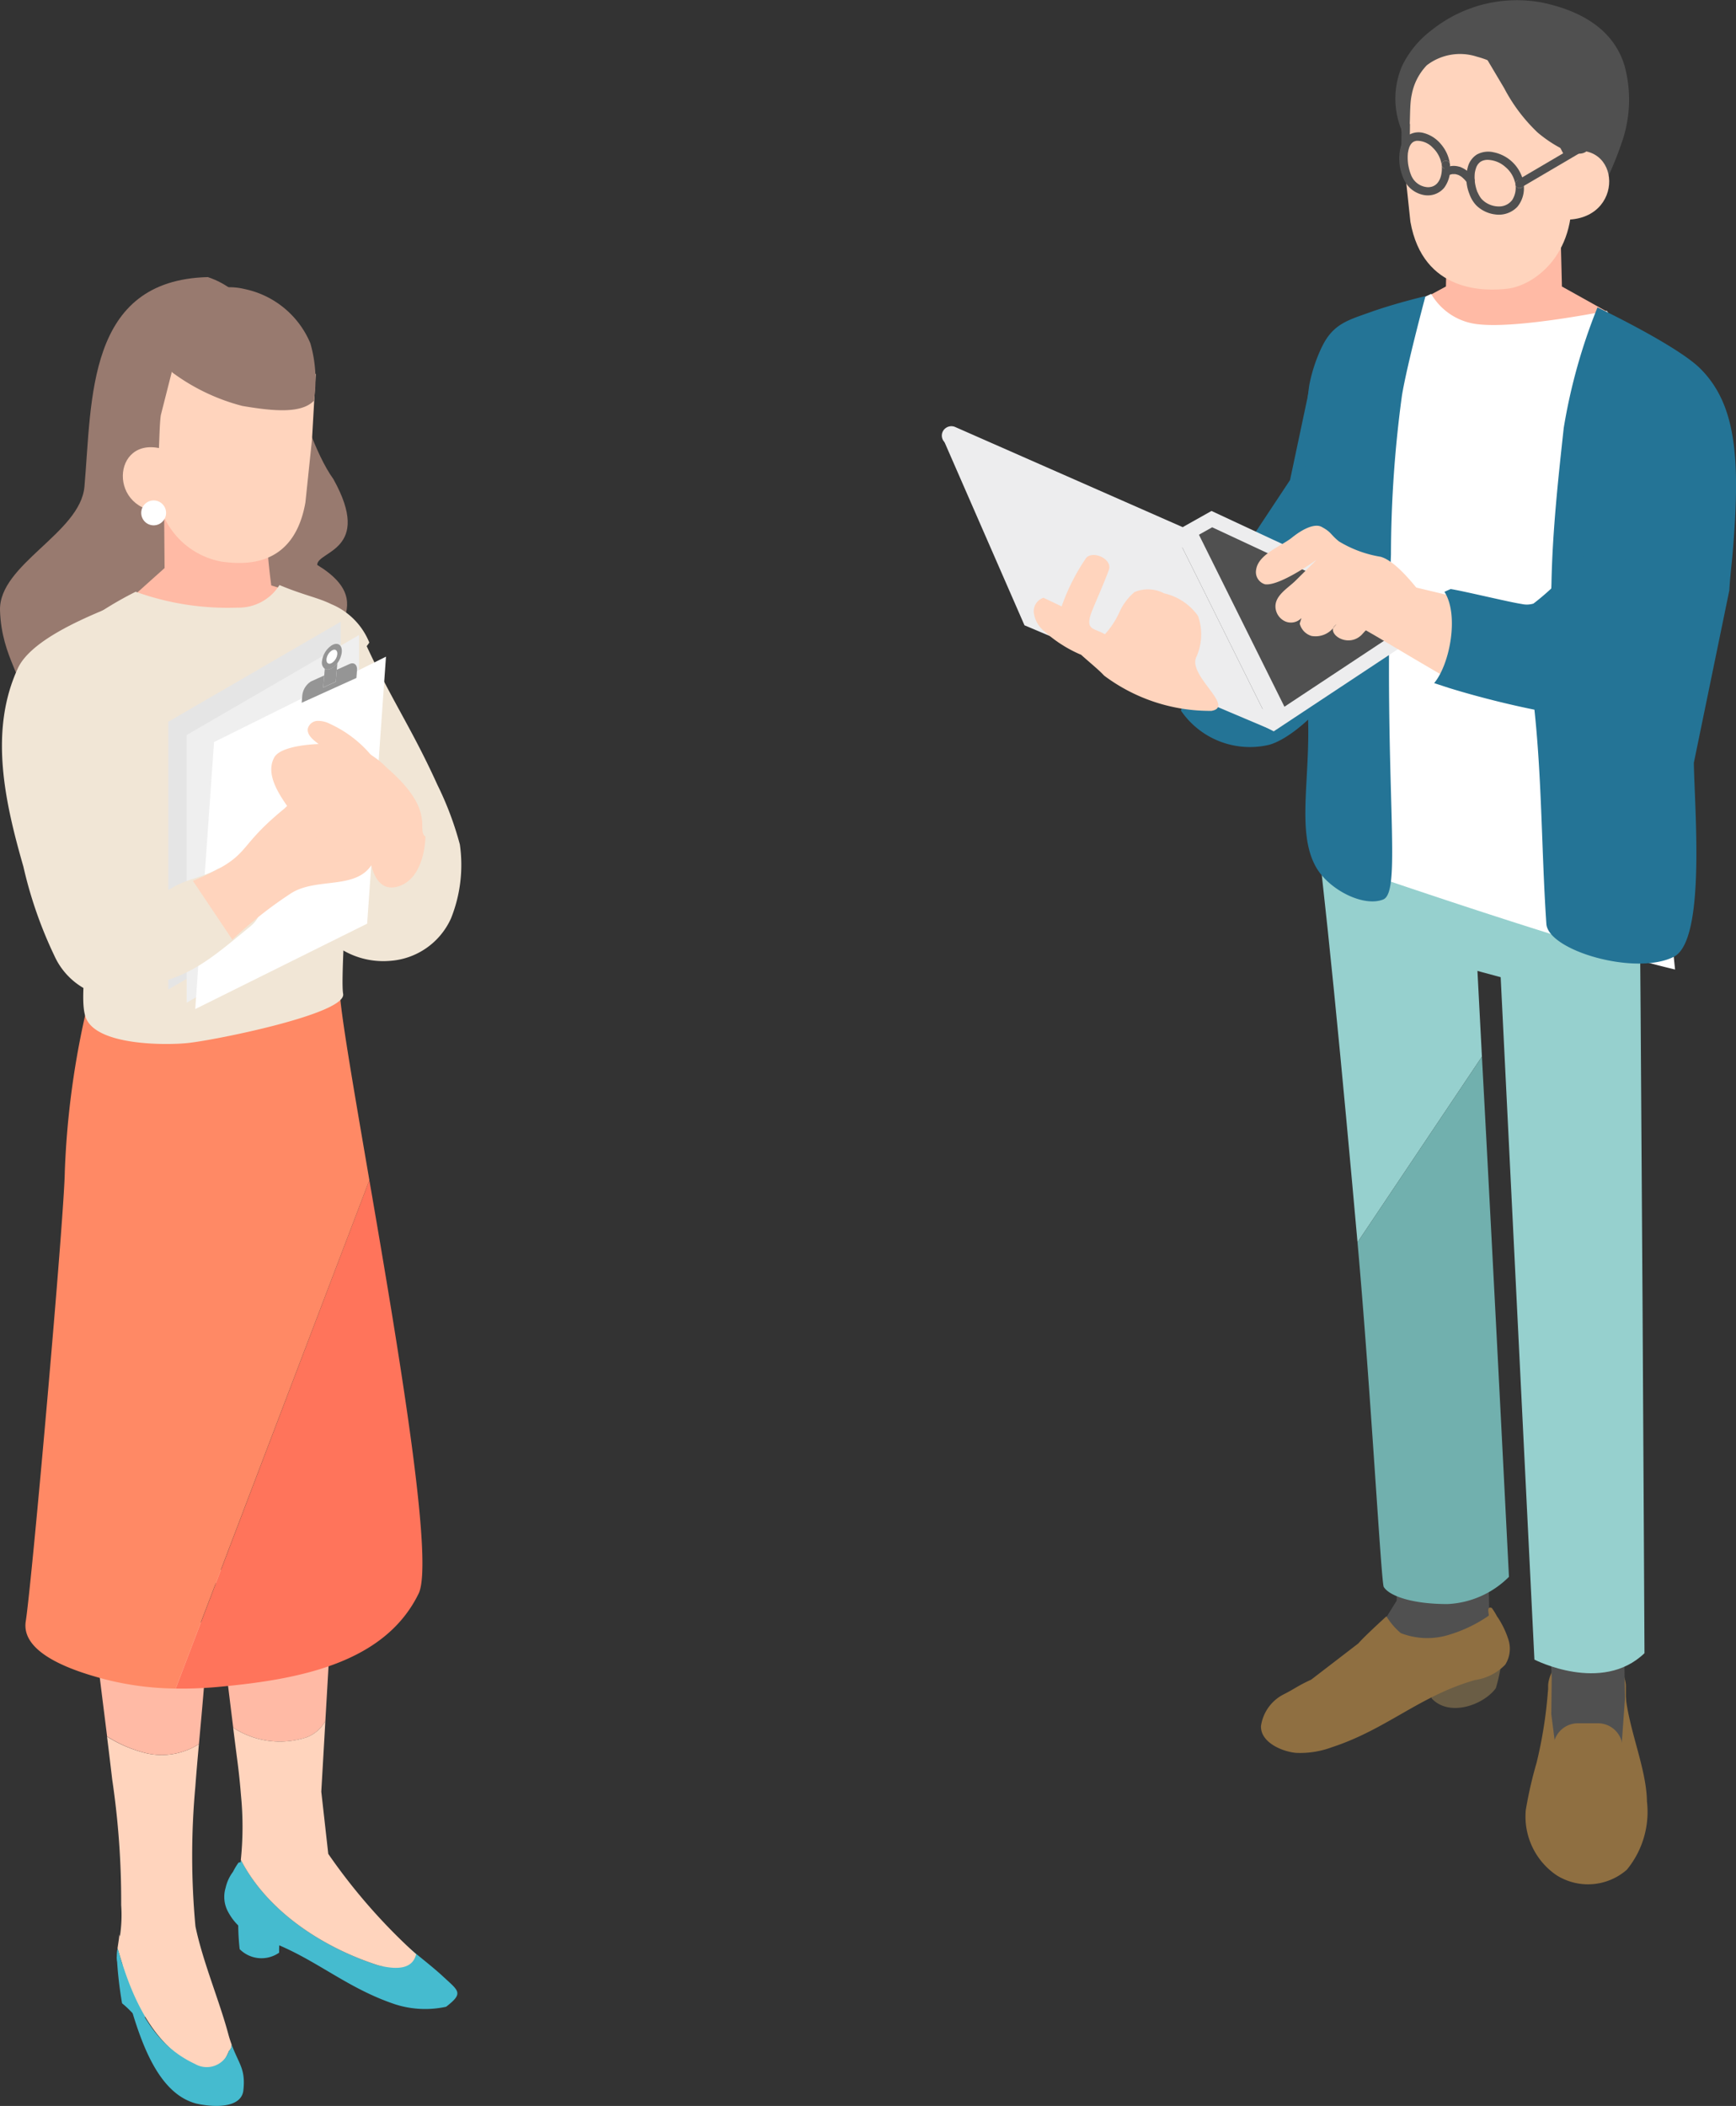 <svg xmlns="http://www.w3.org/2000/svg" xmlns:xlink="http://www.w3.org/1999/xlink" width="94" height="114" viewBox="0 0 94 114">
  <rect x="0" y="0" width="94" height="114" fill="#333333" stroke="none"/>
  <defs>
    <clipPath id="clip-path">
      <rect id="長方形_1" data-name="長方形 1" width="43" height="102" transform="translate(0 0)" fill="none"/>
    </clipPath>
    <clipPath id="clip-path-2">
      <rect id="長方形_2" data-name="長方形 2" width="25" height="99" transform="translate(0 -99)" fill="none"/>
    </clipPath>
    <clipPath id="clip-illust-01">
      <rect width="94" height="114"/>
    </clipPath>
  </defs>
  <g id="illust-01" clip-path="url(#clip-illust-01)">
    <rect width="94" height="114" fill="rgba(0,0,0,0)"/>
    <g id="ベクトルスマートオブジェクト" transform="translate(51)">
      <path id="パス_1" data-name="パス 1" d="M18.852,25.987l-4.642,7.005,6.7,5.384,3-15.921-3.819-2.316Z" fill="#247496"/>
      <g id="グループ_2" data-name="グループ 2">
        <g id="グループ_1" data-name="グループ 1" clip-path="url(#clip-path)">
          <path id="パス_2" data-name="パス 2" d="M33.511,12.9H27.357s-.062,2.451-.062,2.607l-1.851,1,.526,1.735c.924.694,1.037,2.234,1.96,2.928a1.664,1.664,0,0,0,1.245.466,1.584,1.584,0,0,0,.65-.355c.716-.557,5.942-1.483,5.942-1.483l.317-2.889-2.511-1.4c0-.156-.062-2.451-.062-2.607" fill="#ffbaa5"/>
          <path id="パス_3" data-name="パス 3" d="M36.232,89.971H33.62c-.439,0-.793.857-.793,1.289v2.118a.794.794,0,0,0,.8.786h2.612a.794.794,0,0,0,.8-.786V91.261c0-.432-.364-1.289-.8-1.289" fill="#8f6f41"/>
          <path id="パス_4" data-name="パス 4" d="M32.876,87.455l.146,3.379-.059,4.946,4.08-.123-.13-8.489Z" fill="#505050"/>
          <path id="パス_5" data-name="パス 5" d="M21.165,35.583c-.154-.051-6.941-1.469-6.941-1.469l-1.28,4.351a4.522,4.522,0,0,0,4.74,1.862c1.762-.432,5.2-4.178,3.481-4.744" fill="#247496"/>
          <path id="パス_6" data-name="パス 6" d="M24.71,83.375l-.085,3.276L22.787,89.6l6.874-1.421-.119-5.319Z" fill="#505050"/>
          <path id="パス_7" data-name="パス 7" d="M22.506,67.25,29.242,57.2c-.088-1.63-.173-3.258-.253-4.854l.353.1V41.734H19.887c.871,6.414,1.843,16.855,2.619,25.516" fill="#96d0ce"/>
          <path id="パス_8" data-name="パス 8" d="M22.506,67.25c.726,8.1,1.281,18.425,1.421,18.655.289.475,1.5.927,3.45.927a5.022,5.022,0,0,0,3.329-1.474S29.9,69.346,29.242,57.2Z" fill="#71b0ae"/>
          <path id="パス_9" data-name="パス 9" d="M28.569,41.737V52.442l1.689.456c.571,11.525,1.827,36.941,1.827,36.941s3.645,1.875,5.96-.347c0,0-.175-34.775-.323-47.755Z" fill="#96d0ce"/>
          <path id="パス_10" data-name="パス 10" d="M26.545,90.939c.059.243-.083.758-.024,1,.959,1.029,2.815.353,3.474-.552a8.59,8.59,0,0,0,.358-2.063Z" fill="#6a5d45"/>
          <path id="パス_11" data-name="パス 11" d="M30.076,87.53a3.694,3.694,0,0,0-.3-.489c-.331-.124-.116.393-.171.424a7.568,7.568,0,0,1-2.091,1.013,3.955,3.955,0,0,1-2.665-.074,3.806,3.806,0,0,1-.778-.909s-1.211,1.1-1.52,1.467L20,90.922c-.772.355-.806.451-1.564.835a2.293,2.293,0,0,0-1.157,1.679c-.03.883,1.15,1.387,1.9,1.451a4.913,4.913,0,0,0,1.925-.3c2.994-.978,4.741-2.776,7.769-3.644a2.831,2.831,0,0,0,1.631-.83,1.611,1.611,0,0,0,.179-1.335,4.8,4.8,0,0,0-.6-1.25" fill="#8f6f41"/>
          <path id="パス_12" data-name="パス 12" d="M29.1,17.559a3.332,3.332,0,0,1-2.605-1.65s-1.127.53-2.047.954L22.1,46.972s12.489,4.318,17.6,5.509L36.018,16.826s-4.748.962-6.923.733" fill="#fff"/>
          <path id="パス_13" data-name="パス 13" d="M20.58,18.772a8.534,8.534,0,0,0-.689,2.093,25.045,25.045,0,0,0-.2,4.831c0,2.051.042,4.1.042,6.153s-.13,4.149.05,6.187c.29,3.763-.67,6.911.489,8.925.7,1.208,2.556,2.152,3.622,1.732s-.007-6.246.423-18.678a64.92,64.92,0,0,1,.594-8.6c.276-1.679,1.275-5.385,1.275-5.385s-1.62.381-2.984.868c-1.22.436-2.023.636-2.62,1.875" fill="#247496"/>
          <path id="パス_14" data-name="パス 14" d="M35.5,16.64a30.731,30.731,0,0,0-1.827,6.519c-.306,2.8-.61,5.6-.665,8.413-.052,2.647-1.184,4.339-.908,6.985.072.689.13,1.378.178,2.067.22,3.127.241,6.258.454,9.389.1,1.447,4.825,2.827,6.9,1.781,1.74-.878,1.125-7.965,1.085-10.5l1.922-9.337c.039-.736.128-1.418.177-1.99.446-5.2.178-8.082-1.743-10.008C39.818,18.7,35.5,16.64,35.5,16.64" fill="#247496"/>
          <path id="パス_15" data-name="パス 15" d="M33.889,6.92,32.88,3.01,28.613,1.633,24.765,4.582l.216,3.76L25.369,12c.682,3.84,4.028,3.782,5.3,3.622s3.707-1.692,3.414-5.389c-.11-1.393-.1-2.725-.193-3.31" fill="#ffd4bd"/>
          <path id="パス_16" data-name="パス 16" d="M37.009,91.637l-.216,3.035-3.5.41-.469-3.649a23.93,23.93,0,0,1-.619,3.979,22.384,22.384,0,0,0-.588,2.572,3.843,3.843,0,0,0,1.657,3.521,3.192,3.192,0,0,0,3.816-.293,4.931,4.931,0,0,0,1.088-3.7c-.025-1.8-1.012-3.927-1.173-5.876" fill="#8f6f41"/>
          <path id="パス_17" data-name="パス 17" d="M35.528,93.286H34.437a1.329,1.329,0,1,0,0,2.658h1.091a1.329,1.329,0,1,0,0-2.658" fill="#8f6f41"/>
          <path id="パス_18" data-name="パス 18" d="M32.5.138A7.387,7.387,0,0,0,26.548,1.61a5.359,5.359,0,0,0-1.616,1.933,4.472,4.472,0,0,0-.076,3.409l.432.28c.094-.6.021-1.51.153-2.1a3.115,3.115,0,0,1,.818-1.6,2.954,2.954,0,0,1,2.708-.465,5.022,5.022,0,0,1,2.572,1.63A13.5,13.5,0,0,1,33.3,7.641c.629,1.211,1.236,2.433,1.863,3.645a18.545,18.545,0,0,0,1.7-3.713,7.008,7.008,0,0,0,.1-4.024C36.354,1.557,34.565.572,32.5.138" fill="#505050"/>
          <path id="パス_19" data-name="パス 19" d="M33.8,8.253l-.114,3.638c3.356.089,3.136-4.453.114-3.638" fill="#ffd4bd"/>
          <path id="パス_20" data-name="パス 20" d="M29.234,2.731l1.214,2.043a9.176,9.176,0,0,0,1.811,2.4c.77.655,2.423,1.705,2.818.781.084-.2-.212-3.856-.212-3.856Z" fill="#505050"/>
          <path id="パス_21" data-name="パス 21" d="M25.319,7.947v0c.007-.02-.015.032,0,0" fill="#505050"/>
          <path id="パス_22" data-name="パス 22" d="M25.552,9.738l-.007-.008c.015.019.013.017.007.008" fill="#505050"/>
          <path id="パス_23" data-name="パス 23" d="M25.235,8.276v-.01a.051.051,0,0,0,0,.01" fill="#505050"/>
          <path id="パス_24" data-name="パス 24" d="M25.406,9.481c.005.012,0,.008,0,0s-.006-.014,0,0" fill="#505050"/>
          <path id="パス_25" data-name="パス 25" d="M25.412,7.785h0c.019-.027-.023.026,0,0" fill="#505050"/>
          <path id="パス_26" data-name="パス 26" d="M27.29,8.7a.225.225,0,0,0-.225.222.231.231,0,0,0,.225.222c.11,0,.24-.1.225-.222A.23.23,0,0,0,27.29,8.7" fill="#505050"/>
          <path id="パス_27" data-name="パス 27" d="M25.5,7.7c.007-.008-.017.009,0,0" fill="#505050"/>
          <path id="パス_28" data-name="パス 28" d="M27.29,9.147a.231.231,0,0,1-.225-.222c.055.512-.107,1.222-.759,1.209a1.024,1.024,0,0,1-.706-.343c-.016-.017-.031-.035-.046-.053.006.008.008.011-.007-.008l.007.008L25.54,9.72c-.025-.038-.05-.076-.072-.115s-.039-.075-.057-.113l0-.01c0,.008,0,.012,0,0s0-.007,0,0L25.4,9.46c-.009-.023-.018-.046-.026-.069a2.531,2.531,0,0,1-.087-.3q-.018-.078-.032-.157a1.245,1.245,0,0,1-.017-.125,2.649,2.649,0,0,1-.015-.323q0-.073.007-.147c0-.023,0-.045.007-.067a.069.069,0,0,1,0-.01s0,.007,0,.01.008-.051.009-.058a1.527,1.527,0,0,1,.074-.269v0c-.013.029.009-.023,0,0l.011-.024c.01-.02.02-.04.031-.059s.019-.032.03-.048l.02-.029h0c-.021.025.02-.029,0,0h0a.956.956,0,0,1,.082-.082L25.5,7.7c-.017.009.007-.008,0,0l.012-.007.063-.036.013-.007c-.009,0,.014-.009,0,0l.01,0,.055-.017.048-.011s0,0,0,0,0,0,0,0l.068,0a1.176,1.176,0,0,1,.816.376,1.6,1.6,0,0,1,.48.938A.225.225,0,0,1,27.29,8.7a.23.23,0,0,1,.225.222A2.085,2.085,0,0,0,27.02,7.8a1.811,1.811,0,0,0-.933-.6,1.038,1.038,0,0,0-.817.113,1.1,1.1,0,0,0-.41.581A2.558,2.558,0,0,0,24.9,9.407a1.864,1.864,0,0,0,.318.63,1.483,1.483,0,0,0,.886.521,1.157,1.157,0,0,0,1.1-.4,1.69,1.69,0,0,0,.3-1.234c.015.12-.115.222-.225.222" fill="#505050"/>
          <path id="パス_29" data-name="パス 29" d="M25.7,7.615s0,0,0,0,.006,0,0,0" fill="#505050"/>
          <path id="パス_30" data-name="パス 30" d="M25.588,7.645c.014-.009-.009,0,0,0" fill="#505050"/>
          <path id="パス_31" data-name="パス 31" d="M28.867,9.884s0,0,0-.006,0,0,0,.006" fill="#505050"/>
          <path id="パス_32" data-name="パス 32" d="M28.942,9.059c0,.011,0,.008,0,0s.006-.016,0,0" fill="#505050"/>
          <path id="パス_33" data-name="パス 33" d="M29.189,10.735c0,.006,0,0,0,0s-.007-.008,0,0" fill="#505050"/>
          <path id="パス_34" data-name="パス 34" d="M29.019,10.44v0l0,0" fill="#505050"/>
          <path id="パス_35" data-name="パス 35" d="M31.279,9.739a.225.225,0,0,0-.225.222c0,.01,0,.02,0,.03s0,.019.005.029a.227.227,0,0,0,.277.155A.221.221,0,0,0,31.5,9.93a.224.224,0,0,0-.219-.19" fill="#505050"/>
          <path id="パス_36" data-name="パス 36" d="M29.277,8.7h0" fill="#505050"/>
          <path id="パス_37" data-name="パス 37" d="M29.049,8.874s0,0,0,0,0,0,0,0" fill="#505050"/>
          <path id="パス_38" data-name="パス 38" d="M31.5,9.93a.221.221,0,0,1-.159.245.227.227,0,0,1-.277-.155c0-.01,0-.019-.005-.029a1.232,1.232,0,0,1-.174.832.881.881,0,0,1-.725.353,1.293,1.293,0,0,1-.8-.279,1.171,1.171,0,0,1-.14-.131l-.027-.032s0,.006,0,0,0-.006,0,0l-.031-.043a1.67,1.67,0,0,1-.137-.248l0-.006v0l0,0h0v0L29,10.4c-.009-.023-.018-.046-.026-.07-.018-.051-.034-.1-.049-.156s-.026-.1-.036-.151q-.008-.038-.015-.077c0-.01-.01-.063-.011-.069s0,0,0,.006,0-.008,0-.006a2.282,2.282,0,0,1-.017-.318q0-.077.008-.153a.687.687,0,0,1,.018-.121,1.41,1.41,0,0,1,.039-.15c.007-.023.015-.045.023-.067l0-.009c0,.007,0,.01,0,0s0-.007,0,0l.013-.029a1.059,1.059,0,0,1,.067-.118l.029-.04s0,0,0,0,0,0,0,0l.044-.047c.016-.016.032-.03.049-.045l.012-.011s.008-.008,0,0l.011-.006c.019-.012.038-.024.058-.035L29.28,8.7h0a.764.764,0,0,1,.279-.047,1.5,1.5,0,0,1,.95.383,1.549,1.549,0,0,1,.548.953c0-.01,0-.02,0-.03A.223.223,0,0,1,31.5,9.93c0-.009,0-.018,0-.028a2.065,2.065,0,0,0-1.631-1.66,1.282,1.282,0,0,0-.911.129,1.151,1.151,0,0,0-.458.6,2.287,2.287,0,0,0,.065,1.529,1.726,1.726,0,0,0,.371.617,1.765,1.765,0,0,0,1.035.492,1.38,1.38,0,0,0,1.192-.416A1.58,1.58,0,0,0,31.5,9.961.306.306,0,0,0,31.5,9.93" fill="#505050"/>
          <path id="パス_39" data-name="パス 39" d="M29.155,8.77c.008-.008,0,0,0,0" fill="#505050"/>
          <path id="パス_40" data-name="パス 40" d="M27.634,9.427h.009c.027-.007-.051,0-.009,0" fill="#505050"/>
          <path id="パス_41" data-name="パス 41" d="M27.5,9.463h0c.018-.009.006,0,0,0" fill="#505050"/>
          <path id="パス_42" data-name="パス 42" d="M28.374,9.821c.017.02-.019-.026,0,0" fill="#505050"/>
          <path id="パス_43" data-name="パス 43" d="M27.78,9.426h.008c.028,0-.049-.009-.008,0" fill="#505050"/>
          <path id="パス_44" data-name="パス 44" d="M28.137,9.583c.035.024-.017-.015,0,0" fill="#505050"/>
          <path id="パス_45" data-name="パス 45" d="M28.02,9.027a1.016,1.016,0,0,0-.818.092.223.223,0,0,0-.081.3.231.231,0,0,0,.308.08c.024-.014.048-.026.073-.038l.005,0h0l-.008,0,.008,0c.01,0,.022-.01,0,0l.022-.008a.745.745,0,0,1,.077-.021l.031-.006h-.005c-.042,0,.037-.008.009,0h0c.049,0,.1,0,.146,0h0c-.042-.008.036,0,.008,0h0l.033.006c.028.006.056.013.083.022l.038.013h0l0,0,.007,0c.016.006.015.007,0,0h0c.024.011.048.022.071.035s.056.032.083.05l.037.026,0,0c-.017-.015.035.024,0,0l0,0c.053.046.105.091.153.142.025.026.048.053.071.08l.012.013c-.019-.026.017.02,0,0l.009.012.041.056a.232.232,0,0,0,.308.08.223.223,0,0,0,.081-.3,1.609,1.609,0,0,0-.793-.638" fill="#505050"/>
          <path id="パス_46" data-name="パス 46" d="M27.937,9.468l0,0h0l-.007,0" fill="#505050"/>
          <path id="パス_47" data-name="パス 47" d="M34.591,7.74l-1.133.666-1.8,1.057-.419.246a.223.223,0,0,0,.227.383L32.6,9.426l1.8-1.057.419-.246a.223.223,0,0,0-.227-.383" fill="#505050"/>
          <path id="パス_48" data-name="パス 48" d="M25.12,6.542a.228.228,0,0,0-.225.222l-.014.9q0,.065,0,.129a.225.225,0,0,0,.45,0q.007-.449.014-.9,0-.065,0-.129a.226.226,0,0,0-.225-.222" fill="#505050"/>
          <path id="パス_49" data-name="パス 49" d="M5.225,32.927,17.969,39.59l9.184-6.077L14.6,27.659Z" fill="#ededee"/>
          <path id="パス_50" data-name="パス 50" d="M6.879,32.9l11.042,5.772,7.622-5.044L14.636,28.544Z" fill="#505050"/>
          <path id="パス_51" data-name="パス 51" d="M.125,23.894l4.348,9.955,13.474,5.7-4.964-9.982Z" fill="#ededee"/>
          <path id="パス_52" data-name="パス 52" d="M13.495,28.737.724,23.116a.52.52,0,0,0-.537.072.5.5,0,0,0,.117.853l12.771,5.62a.52.52,0,0,0,.537-.072.5.5,0,0,0-.117-.853" fill="#ededee"/>
          <path id="パス_53" data-name="パス 53" d="M12.984,29.565l4.964,9.982.885-.719-4.964-9.982Z" fill="#ededee"/>
          <path id="パス_54" data-name="パス 54" d="M22.439,33.849c.449.14,5.95,3.611,6.427,3.586l1.626-4.5c-.891-.165-5.7-1.371-6.6-1.536Z" fill="#ffd4bd"/>
          <path id="パス_55" data-name="パス 55" d="M21.257,33.873a.331.331,0,0,0-.07.124c.065-.07.123-.142.178-.209Z" fill="#ffd4bd"/>
          <path id="パス_56" data-name="パス 56" d="M23.774,30.142a6.286,6.286,0,0,1-2.273-.835c-.473-.38-.4-.5-.946-.789-.31-.164-.885.012-1.6.585-.589.472-1.817.892-1.938,1.735a.686.686,0,0,0,.481.791c.8.113,2.8-1.332,2.8-1.332-.483.48-.654.646-1.137,1.126-.443.44-1.22.855-1.083,1.565a.9.9,0,0,0,.556.667.786.786,0,0,0,.837-.2l-.094.3a.932.932,0,0,0,.634.67A1.244,1.244,0,0,0,21.187,34a.33.33,0,0,1,.07-.124l.107-.085c-.054.067-.113.138-.178.209-.137.452.871,1.032,1.546.363a11.461,11.461,0,0,1,.96-.95c.341-.264.422-.458.862-.46L26.7,33.2s-1.741-2.713-2.925-3.055" fill="#ffd4bd"/>
          <path id="パス_57" data-name="パス 57" d="M33.745,31.1a13.1,13.1,0,0,1-1.713,1.574,1.239,1.239,0,0,1-.638.021c-.635-.09-3.212-.717-3.846-.808l-.335.149c.8,1.244.3,3.917-.557,4.942l.78.256c3.346,1.038,8.536,2.131,9.7,1.5.936-.509,3.952-3.947,4.125-6.568l-5.189-2.289c-.754-.438-1.763.558-2.323,1.221" fill="#247496"/>
          <path id="パス_58" data-name="パス 58" d="M4.99,33.233a1.536,1.536,0,0,0,.56.943,7.023,7.023,0,0,0,1.975,1.263l.416-1.924L5.5,32.358a.771.771,0,0,0-.513.874" fill="#ffd4bd"/>
          <path id="パス_59" data-name="パス 59" d="M13.748,35.631a3,3,0,0,0,.124-2.285,3.078,3.078,0,0,0-1.841-1.228,1.884,1.884,0,0,0-1.6-.068,3.077,3.077,0,0,0-.795,1.038,4.539,4.539,0,0,1-.81,1.247c-.548-.34-1.092-.192-.728-1.177.134-.362.718-1.668.946-2.312.2-.564-.826-1.064-1.226-.651a11.1,11.1,0,0,0-1.542,3.3c-.087,1.1,1.814,2.317,2.511,3.079a9.553,9.553,0,0,0,5.808,1.908c1.282-.216-1.178-1.839-.845-2.846" fill="#ffd4bd"/>
        </g>
      </g>
    </g>
    <g id="ベクトルスマートオブジェクト-2" data-name="ベクトルスマートオブジェクト" transform="matrix(-1, 0, 0, -1, 25, 15)">
      <g id="グループ_4" data-name="グループ 4">
        <g id="グループ_3" data-name="グループ 3" clip-path="url(#clip-path-2)">
          <path id="パス_60" data-name="パス 60" d="M1.315-27.487A17.39,17.39,0,0,1,.1-30.714a7.777,7.777,0,0,1,.479-4,3.915,3.915,0,0,1,3.306-2.3,4.34,4.34,0,0,1,3.04.91c.969.761,1.071,1.9,1.644,2.913l3.971,7.061L5.277-19.687c-1.409-3.114-2.553-4.686-3.962-7.8" fill="#f1e6d6"/>
          <path id="パス_61" data-name="パス 61" d="M17.083-93.2a3.874,3.874,0,0,0,.007-.927c.439-.411.545.076,1.3.682a21.38,21.38,0,0,1,.286,2.549Z" fill="#45bbcf"/>
          <path id="パス_62" data-name="パス 62" d="M20.428-11.352C20.013-6.6,20.315-.164,13.745,0c-4.105-1.361-4.771-8.116-6.8-10.94-2.154-3.873.879-3.876.879-4.64-3.751-2.291.381-4.048-1-6.049L15.68-23.8c1.5-.5,7.206-.379,8.088.646-.223,1.307,1.15,2.5,1.231,5.11.077,2.491-4.352,4.187-4.571,6.7" fill="#987a6f"/>
          <path id="パス_63" data-name="パス 63" d="M14.229-79.411c.069-.771.137-1.539.194-2.307a41.158,41.158,0,0,0-.006-7.56c-.394-1.906-1.292-4.011-1.782-5.842-.053-.2-.113-.38-.176-.552a.421.421,0,0,1,.139-.346c.288-.735.871-1.343,1.64-.911,2.369,1.1,3.558,3.588,4.333,6.246a1.347,1.347,0,0,0,.065.206c-.041.308-.1.625-.095.766-.01-.037-.022-.077-.033-.115a7.639,7.639,0,0,0-.07,1.7,44.849,44.849,0,0,0,.487,6.8c.091.784.187,1.569.28,2.321a7.1,7.1,0,0,0-2.117-.9,3.748,3.748,0,0,0-2.858.493" fill="#ffd4bd"/>
          <path id="パス_64" data-name="パス 64" d="M17.616-73.505l-3.833.751c-.128.084-.026-.141-.014-.648.087-2.037.281-4.031.459-6.009a3.748,3.748,0,0,1,2.858-.493A7.1,7.1,0,0,1,19.2-79c.306,2.466.583,4.566.588,5.031a11.524,11.524,0,0,1-2.176.467" fill="#ffbaa5"/>
          <path id="パス_65" data-name="パス 65" d="M18.57-90.684c-.775-2.658-1.76-4.938-4.128-6.043a1.268,1.268,0,0,0-1.844.709.421.421,0,0,0-.139.346c-.388-1.062-.767-1.318-.636-2.486.1-.922,1.469-.954,2.54-.716,2.84.731,3.551,5.693,4.291,7.711a1.948,1.948,0,0,1-.019.686,1.346,1.346,0,0,1-.065-.206" fill="#45bbcf"/>
          <path id="パス_66" data-name="パス 66" d="M12.388-86.333a3.869,3.869,0,0,1-.3.5.187.187,0,0,1-.113.016l-.019.136c-1.441-2.787-4.44-4.745-7.44-5.708-.952-.239-1.016.507-1.213,1.352-.557-.549-1.591-1.3-2.316-1.976-.834-.773-1.1-.878-.143-1.618A5.323,5.323,0,0,1,3.6-93.5c2.941.982,4.649,2.81,7.625,3.68a2.932,2.932,0,0,1,1.39,1.266,1.694,1.694,0,0,1,.168,1.364,2.245,2.245,0,0,1-.392.855" fill="#45bbcf"/>
          <path id="パス_67" data-name="パス 67" d="M7.382-78.158a1.934,1.934,0,0,1,1.024-.891,4.622,4.622,0,0,1,3.965.524c.4,3.2,1.014,8.362,1.014,8.362L6.71-66.533Z" fill="#ffbaa5"/>
          <path id="パス_68" data-name="パス 68" d="M8.406-79.048a1.934,1.934,0,0,0-1.024.891l.179-3.105.042-.723-.377-3.362,0-.007a31.554,31.554,0,0,0-4.758-5.433c.2-.845,1.1-.837,2.052-.6,3,.962,6,2.92,7.44,5.708a17.47,17.47,0,0,0-.008,3.5c.047.6.114,1.252.207,1.955.057.434.132,1.024.216,1.7a4.622,4.622,0,0,0-3.965-.524" fill="#ffd4bd"/>
          <path id="パス_69" data-name="パス 69" d="M16.111-12.787l-5.5.009a34.248,34.248,0,0,0-.3-3.916l-.769-.229A1.856,1.856,0,0,1,10.749-19.5c2.269-.284,6.417-.149,7.851,1.5l-2.511,2.248c0,.157.022,2.814.022,2.97" fill="#ffbaa5"/>
          <path id="パス_70" data-name="パス 70" d="M2.332-71.264c1.84-3.768,6.453-4.651,10.851-5.053a21.394,21.394,0,0,1,2.3-.09L5-48.886C3.454-57.853,1.481-69.521,2.332-71.264" fill="#ff745b"/>
          <path id="パス_71" data-name="パス 71" d="M21.492-48.439a46.158,46.158,0,0,1-1.235,9.047L6.6-38.386c.093-.7-.677-5.11-1.6-10.5l10.49-27.52a16.034,16.034,0,0,1,3.915.524c1.314.355,4.493,1.289,4.2,3.121-.336,2.13-2.081,21.876-2.113,24.322" fill="#ff8965"/>
          <path id="パス_72" data-name="パス 72" d="M9.805-89.761a3.956,3.956,0,0,0,.08-.942,1.666,1.666,0,0,1,2.138.191,12.5,12.5,0,0,1,.063,1.984Z" fill="#45bbcf"/>
          <path id="パス_73" data-name="パス 73" d="M23.655-22.41a8.135,8.135,0,0,1-2.393,3.037,19.3,19.3,0,0,1-3.607,2.34,14.706,14.706,0,0,0-5.5-.86,2.608,2.608,0,0,0-2.287,1.222c-1.339-.559-2.088-.677-2.8-1.031a3.775,3.775,0,0,1-2.063-2.076c-.021-.055,1.8-2.227,1.785-2.276-1.428-2.134-.123-15.327-.37-16.748-.185-1.065,6.8-2.481,8.387-2.657,1.11-.124,4.949-.169,5.544,1.363.378.973-.138,3.535.049,4.2Z" fill="#f1e6d6"/>
          <path id="パス_74" data-name="パス 74" d="M16.286-7.45,15.359-3.8A7.809,7.809,0,0,1,11.44-2.511C9.466-2.553,7.905-5.265,7.905-5.265l.2-3.512.357-3.416c.627-3.587,3.355-3.363,4.523-3.213a4.285,4.285,0,0,1,3.48,4.864c-.1,1.3-.088,2.545-.177,3.092" fill="#ffd4bd"/>
          <path id="パス_75" data-name="パス 75" d="M16.207-9.3,16.1-12.7c3.082-.083,2.881,4.16.105,3.4" fill="#ffd4bd"/>
          <path id="パス_76" data-name="パス 76" d="M16.68-12.09a.674.674,0,0,1-.673-.674.674.674,0,0,1,.673-.674.674.674,0,0,1,.673.674.674.674,0,0,1-.673.674" fill="#fff"/>
          <path id="パス_77" data-name="パス 77" d="M16.793-3.021S14.55.038,11.746-.649A4.955,4.955,0,0,1,8.195-3.583,7.132,7.132,0,0,1,8.008-6.7c.687-.7,2.2-.558,3.871-.274a11,11,0,0,1,3.776,1.8c.534.576,1.785,1.66,1.137,2.159" fill="#987a6f"/>
          <path id="パス_78" data-name="パス 78" d="M6.551-33.148l9.336-5.413V-24.07L6.551-18.657Z" fill="#e5e5e5"/>
          <path id="パス_79" data-name="パス 79" d="M5.558-33.867l9.335-5.413v14.491L5.558-19.375Z" fill="#efefef"/>
          <path id="パス_80" data-name="パス 80" d="M4.1-20.547,5.12-35l9.308-4.623L13.41-25.17Z" fill="#fff"/>
          <path id="パス_81" data-name="パス 81" d="M8.181-21.9c-.016.009-.033.018-.049.025l-.687.311.056-.653-.682.308-.056.653-.687.311c-.25.113-.433-.042-.407-.345L5.7-21.7l2.965-1.343-.035.412a1.024,1.024,0,0,1-.454.733" fill="#959595"/>
          <path id="パス_82" data-name="パス 82" d="M7.029-20.21,7-20.194c-.161.073-.279-.026-.261-.223a.653.653,0,0,1,.29-.469l.033-.017c.162-.074.279.026.262.222a.655.655,0,0,1-.292.472" fill="#fff"/>
          <path id="パス_83" data-name="パス 83" d="M7.413-21.2a.346.346,0,0,0-.328.006c-.02.009-.039.019-.058.03a1.016,1.016,0,0,0-.295.273l.031-.36.056-.653.682-.308-.056.653Z" fill="#959595"/>
          <path id="パス_84" data-name="パス 84" d="M7.03-19.929c-.019.011-.039.021-.058.03-.3.134-.51-.048-.478-.408a1.194,1.194,0,0,1,.237-.588,1.017,1.017,0,0,1,.295-.273c.019-.011.039-.021.059-.03a.346.346,0,0,1,.328-.006.414.414,0,0,1,.151.412,1.2,1.2,0,0,1-.534.863m.029-.974-.033.017a.654.654,0,0,0-.29.469c-.018.2.1.3.261.223l.032-.016a.655.655,0,0,0,.292-.472c.017-.2-.1-.3-.262-.222" fill="#959595"/>
          <path id="パス_85" data-name="パス 85" d="M19.182-17.937l.693-12.1c-.2-1.3-.554-2.824-1.77-3.328a2.934,2.934,0,0,0-2.5.35c-.76.43-1.574.529-2.339.95a5.283,5.283,0,0,1-1.914.479c-.229-1.274-1.017-2.652.08-3.55,1.772-1.451,3.051-2.608,5.062-3.07,1.311-.3,2.55-.914,3.923-.313a3.847,3.847,0,0,1,1.636,1.776,23.037,23.037,0,0,1,1.681,4.832c1.018,3.54,1.857,7.356.3,10.733-.656,1.422-3.212,2.565-4.846,3.238" fill="#f1e6d6"/>
          <path id="パス_86" data-name="パス 86" d="M9.609-28.777A4.7,4.7,0,0,1,7.74-27.665c-.909.2-2.489-.075-2.911-.906a3.339,3.339,0,0,1,.05-3.247c.879-1.358,3-.669,4.362-1.539a22.791,22.791,0,0,0,3.179-2.508l2.132,3.179c-3.332,1.417-2.135,1.619-4.944,3.908" fill="#ffd4bd"/>
          <path id="パス_87" data-name="パス 87" d="M5.9-25.388a4.7,4.7,0,0,1-1.837-1.165c-2.742-2.368-1.569-3.363-2.1-3.734,0,0,0-2.206,1.435-2.685s1.579,1.63,1.579,1.63,3.056.5,3.9,1.885c.484.8,1.909,2.285,1.273,3.454-.445.818-3.346.838-4.25.615" fill="#ffd4bd"/>
          <path id="パス_88" data-name="パス 88" d="M7.809-24.023a1.4,1.4,0,0,1-.683-.165,6.365,6.365,0,0,1-2.9-2.671l2.109.477,1.545,1.208c.24.188.507.441.451.741a.563.563,0,0,1-.52.41" fill="#ffd4bd"/>
        </g>
      </g>
    </g>
  </g>
</svg>

